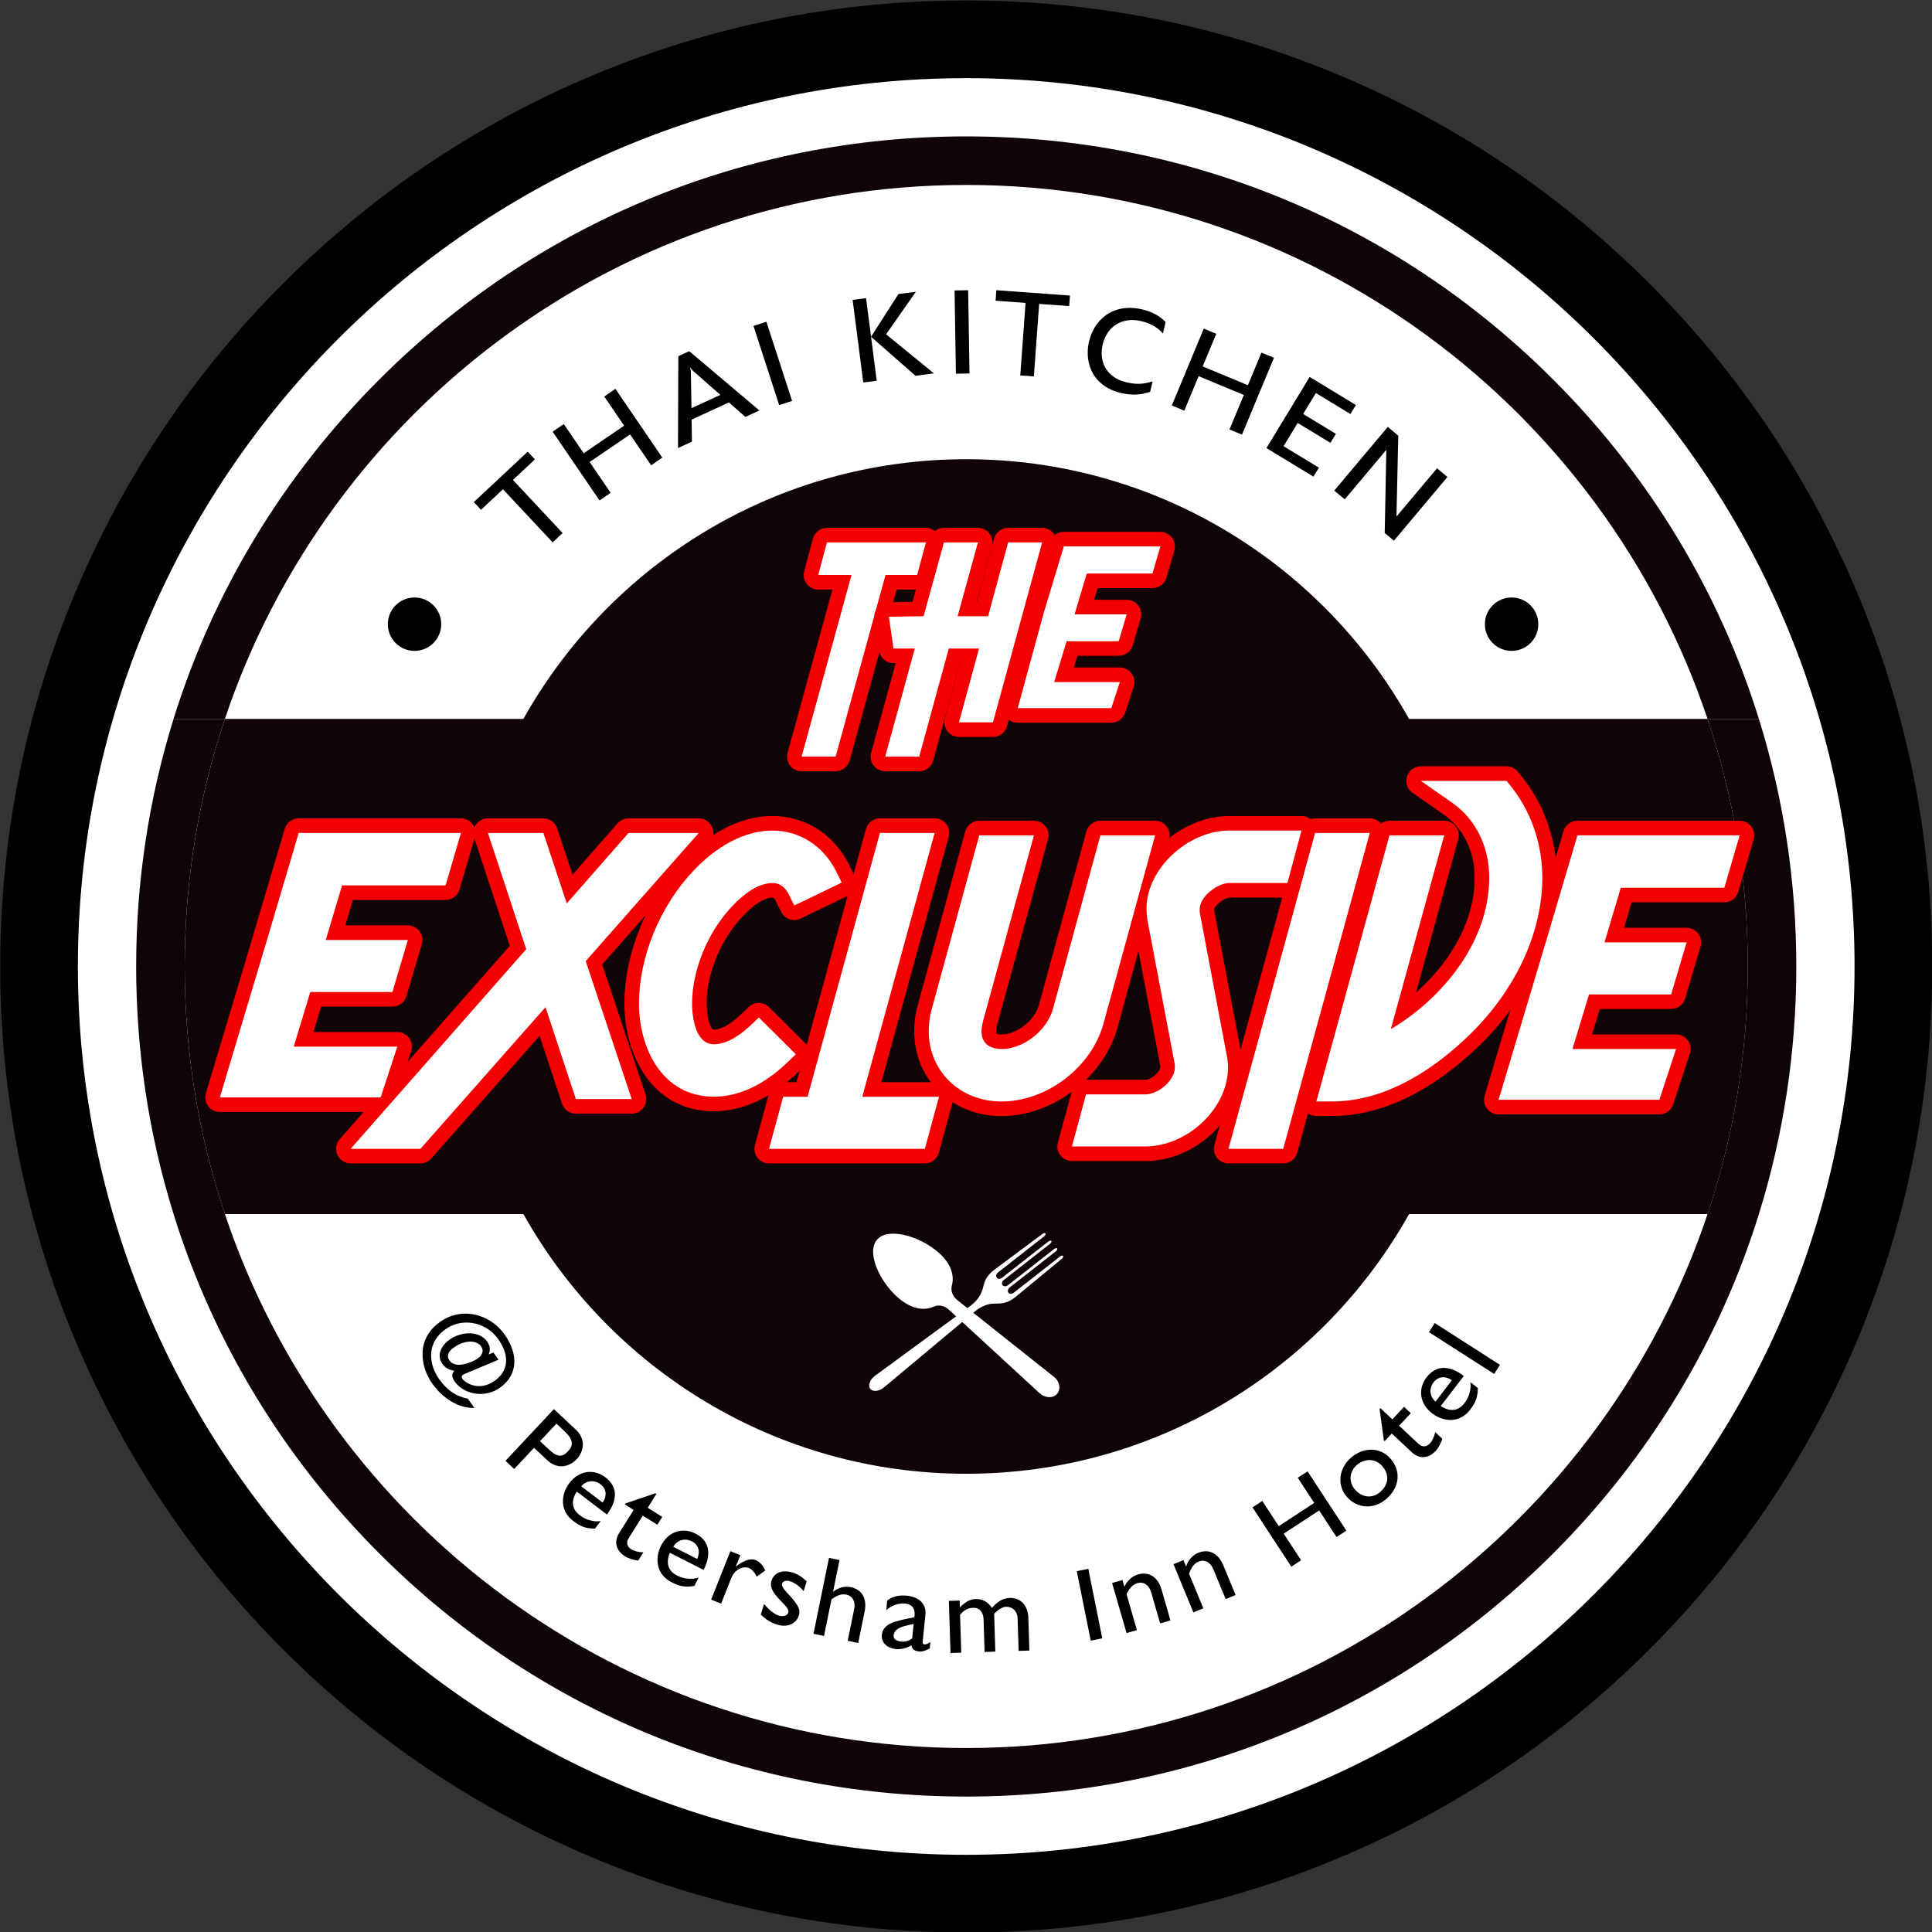 <?xml version="1.0" encoding="utf-8"?>
<!-- Generator: Adobe Illustrator 28.4.1, SVG Export Plug-In . SVG Version: 6.00 Build 0)  -->
<svg version="1.1" id="Layer_1" xmlns="http://www.w3.org/2000/svg" xmlns:xlink="http://www.w3.org/1999/xlink" x="0px" y="0px" viewBox="0 0 796 796" style="enable-background:new 0 0 796 796;" xml:space="preserve" width="50px" height="50px" preserveAspectRatio="none">
<rect x="0" y="0" width="796" height="796" fill="#333333" stroke="none"/>
<style type="text/css">
	.st0{fill:#FFFFFF;}
	.st1{fill:none;}
	.st2{fill:#100406;}
	.st3{fill:#F40000;}
</style>
<g>
	<circle class="st0" cx="398.09" cy="398.2" r="382"/>
	<path d="M398.09,796.2c-53.72,0-105.85-10.53-154.92-31.28c-47.4-20.05-89.96-48.74-126.5-85.29
		c-36.55-36.55-65.24-79.11-85.29-126.5C10.62,504.05,0.09,451.93,0.09,398.2s10.53-105.85,31.28-154.92
		c20.05-47.4,48.74-89.96,85.29-126.5c36.55-36.55,79.11-65.24,126.5-85.29C292.25,10.73,344.37,0.2,398.09,0.2
		s105.85,10.53,154.92,31.28c47.4,20.05,89.96,48.74,126.5,85.29c36.55,36.55,65.24,79.11,85.29,126.5
		c20.76,49.08,31.28,101.2,31.28,154.92s-10.53,105.85-31.28,154.92c-20.05,47.4-48.74,89.96-85.29,126.5
		c-36.55,36.55-79.11,65.24-126.5,85.29C503.94,785.68,451.82,796.2,398.09,796.2z M398.09,32.2c-201.81,0-366,164.19-366,366
		s164.19,366,366,366s366-164.19,366-366S599.91,32.2,398.09,32.2z"/>
</g>
<g>
	<g>
		<g>
			<line class="st0" x1="401.84" y1="384.7" x2="394.34" y2="411.7"/>
		</g>
		<g>
			<g>
				<g>
					<path class="st1" d="M398.09,704.52c-133.41,0-246.87-85.29-288.9-204.31H92.66c42.76,127.71,163.52,220,305.43,220
						s262.67-92.29,305.43-220h-16.54C644.96,619.22,531.5,704.52,398.09,704.52z"/>
				</g>
				<g>
					<path class="st1" d="M398.09,76.2c-141.92,0-262.67,92.29-305.43,220h16.54c42.02-119.02,155.49-204.31,288.9-204.31
						s246.87,85.29,288.9,204.31h16.54C660.77,168.49,540.01,76.2,398.09,76.2z"/>
				</g>
				<g>
					<path class="st0" d="M398.09,607.2c-78.38,0-146.68-43.16-182.45-107H109.2c42.02,119.02,155.49,204.31,288.9,204.31
						s246.87-85.29,288.9-204.31H580.54C544.77,564.05,476.48,607.2,398.09,607.2z"/>
				</g>
				<g>
					<path class="st0" d="M398.09,189.2c78.38,0,146.68,43.16,182.45,107h106.45C644.96,177.18,531.5,91.89,398.09,91.89
						S151.22,177.18,109.2,296.2h106.45C251.42,232.36,319.71,189.2,398.09,189.2z"/>
				</g>
				<g>
					<path class="st2" d="M398.09,76.2c141.92,0,262.67,92.29,305.43,220h21.16c-16.24-52.22-44.99-100.06-84.76-139.83
						C575.33,91.78,489.44,56.2,398.09,56.2S220.86,91.78,156.26,156.37c-39.77,39.77-68.52,87.61-84.76,139.83h21.16
						C135.42,168.49,256.18,76.2,398.09,76.2z"/>
				</g>
				<g>
					<path class="st2" d="M398.09,720.2c-141.92,0-262.67-92.29-305.43-220H71.51c16.24,52.22,44.99,100.06,84.76,139.83
						c64.59,64.6,150.48,100.17,241.83,100.17s177.24-35.57,241.83-100.17c39.77-39.77,68.52-87.61,84.76-139.83h-21.16
						C660.77,627.91,540.01,720.2,398.09,720.2z"/>
				</g>
				<g>
					<path class="st2" d="M724.68,296.2h-21.16c10.74,32.07,16.57,66.36,16.57,102s-5.83,69.93-16.57,102h21.16
						c10.14-32.6,15.41-66.89,15.41-102S734.82,328.8,724.68,296.2z"/>
				</g>
				<g>
					<path class="st2" d="M76.09,398.2c0-35.64,5.83-69.93,16.57-102H71.51c-10.14,32.6-15.41,66.89-15.41,102s5.28,69.4,15.41,102
						h21.16C81.92,468.14,76.09,433.84,76.09,398.2z"/>
				</g>
				<g>
					<path class="st2" d="M703.53,296.2h-16.54H580.54c-35.77-63.84-104.06-107-182.45-107s-146.68,43.16-182.45,107H109.2H92.66
						c-10.74,32.07-16.57,66.36-16.57,102s5.83,69.93,16.57,102h16.54h106.45c35.77,63.84,104.06,107,182.45,107
						s146.68-43.16,182.45-107h106.45h16.54c10.74-32.07,16.57-66.36,16.57-102S714.26,328.27,703.53,296.2z"/>
				</g>
			</g>
			<g>
				<g>
					<g>
						<path class="st3" d="M330.27,317.76c-1.87,0-3.64-0.87-4.77-2.36c-1.13-1.49-1.51-3.42-1.01-5.23l18.48-67.27h-5.85
							c-1.87,0-3.63-0.87-4.76-2.35c-1.14-1.48-1.52-3.41-1.03-5.21l3.6-13.41c0.7-2.62,3.08-4.44,5.79-4.44h40.77
							c1.87,0,3.63,0.87,4.76,2.35c1.14,1.48,1.52,3.41,1.03,5.21l-3.6,13.41c-0.7,2.62-3.08,4.44-5.79,4.44h-8.46l-19.36,70.45
							c-0.71,2.6-3.08,4.41-5.79,4.41H330.27z"/>
					</g>
					<g>
						<polygon class="st0" points="377.87,236.9 381.48,223.48 340.71,223.48 337.11,236.9 350.83,236.9 330.26,311.76 
							344.27,311.76 364.84,236.9 						"/>
					</g>
					<g>
						<path class="st3" d="M364.71,317.76c-1.87,0-3.63-0.87-4.77-2.36c-1.14-1.49-1.51-3.42-1.02-5.22l10.12-36.97h-0.92
							c-2.98,0-5.51-2.19-5.94-5.14l-1.89-13.11c-0.25-1.71,0.25-3.44,1.38-4.75c1.12-1.31,2.75-2.08,4.48-2.1l9.8-0.14l7.18-26.07
							c0.72-2.6,3.08-4.41,5.79-4.41h14c1.87,0,3.64,0.87,4.77,2.36c1.13,1.49,1.51,3.42,1.01,5.23l-6.28,22.82h0.09l7.07-25.98
							c0.71-2.61,3.08-4.43,5.79-4.43h14c1.87,0,3.63,0.87,4.77,2.36s1.51,3.42,1.02,5.22l-20.27,74.13
							c-0.71,2.61-3.08,4.42-5.79,4.42h-14c-1.87,0-3.63-0.87-4.77-2.36c-1.14-1.48-1.51-3.41-1.02-5.22l6.21-22.83h-0.04
							l-10.99,40.14c-0.71,2.61-3.08,4.42-5.79,4.42H364.71z"/>
					</g>
					<g>
						<polygon class="st0" points="415.37,223.48 407.1,253.89 394.54,253.89 402.92,223.48 388.91,223.48 380.54,253.89 
							366.23,254.1 368.13,267.21 376.91,267.21 364.71,311.76 378.71,311.76 390.91,267.21 403.37,267.21 395.1,297.61 
							409.1,297.61 429.37,223.48 						"/>
					</g>
				</g>
				<g>
					<g>
						<path class="st3" d="M419.32,297.77c-1.87,0-3.63-0.87-4.77-2.36c-1.13-1.49-1.51-3.42-1.02-5.22c0,0,10.69-39.19,10.71-39.24
							l8.32-27.55c0.77-2.53,3.1-4.27,5.74-4.27h39.79c1.89,0,3.67,0.89,4.8,2.4c1.13,1.51,1.49,3.47,0.96,5.28l-3.27,11.18
							c-0.75,2.56-3.09,4.31-5.76,4.31h-22.6l-1.43,4.82h13.42c1.89,0,3.68,0.89,4.81,2.41c1.13,1.52,1.48,3.48,0.95,5.29
							l-3.29,11.08c-0.76,2.55-3.1,4.29-5.75,4.29h-17.03l-1.46,4.82h18.96c1.92,0,3.73,0.92,4.86,2.48
							c1.13,1.56,1.44,3.56,0.84,5.39l-3.53,10.75c-0.81,2.46-3.11,4.13-5.7,4.13H419.32z"/>
					</g>
					<g>
						<polygon class="st0" points="474.82,236.3 478.09,225.12 438.3,225.12 429.98,252.68 419.32,291.77 457.86,291.77 
							457.86,291.77 457.86,291.77 461.39,281.02 434.35,281.02 439.44,264.2 460.92,264.2 464.2,253.12 442.74,253.12 
							447.74,236.3 						"/>
					</g>
				</g>
			</g>
			<g>
				<g>
					<path class="st3" d="M144.47,479.33c-2.36,0-4.5-1.38-5.47-3.53c-0.97-2.15-0.6-4.67,0.96-6.44l70.08-79.68l-14.72-44.64
						c-0.6-1.83-0.29-3.83,0.84-5.4c1.13-1.56,2.94-2.48,4.86-2.48h22.84c2.58,0,4.88,1.66,5.69,4.11l6.34,19.1l18.56-21.16
						c1.14-1.3,2.78-2.04,4.51-2.04h28.93c2.36,0,4.5,1.38,5.47,3.53s0.59,4.67-0.97,6.44l-44.29,50.22l17.86,53.56
						c0.61,1.83,0.3,3.84-0.82,5.41c-1.13,1.56-2.94,2.49-4.87,2.49h-23.02c-2.59,0-4.88-1.66-5.7-4.12l-9.23-27.93l-44.62,50.53
						c-1.14,1.29-2.78,2.03-4.5,2.03H144.47z"/>
				</g>
				<g>
					<path class="st3" d="M294.13,457.84c-25.33,0-36.87-22.99-36.87-44.34c0-20.79,9.32-43.45,24.32-59.13
						c6.41-6.77,19.72-18.17,36.68-18.17c13.57,0,25.42,7.59,31.69,20.31l2.21,4.47c0.71,1.44,0.82,3.1,0.29,4.61
						c-0.52,1.51-1.63,2.76-3.07,3.45l-19.54,9.42c-0.84,0.4-1.73,0.6-2.6,0.6c-2.21,0-4.33-1.23-5.38-3.34l-2.17-4.38
						c-0.76-1.53-1.17-1.53-1.43-1.53c-3.16,0-7.68,2.81-12.1,7.53c-9.14,9.56-15.03,23.74-15.03,36.17c0,5.78,1.65,10.74,3,10.74
						c2.85,0,6.83-2.22,10.91-6.09l3.48-3.3c1.16-1.1,2.64-1.64,4.12-1.64c1.53,0,3.06,0.58,4.23,1.75l15.23,15.16
						c1.15,1.14,1.78,2.7,1.77,4.31c-0.02,1.62-0.68,3.16-1.85,4.28l-3.66,3.5C320.92,449.34,308.92,457.84,294.13,457.84z"/>
				</g>
				<g>
					<path class="st3" d="M316.84,479.33c-1.87,0-3.63-0.87-4.77-2.36c-1.14-1.49-1.51-3.42-1.02-5.22l5.84-21.46
						c0.71-2.61,3.08-4.42,5.79-4.42h5.47l28.62-104.29c0.71-2.61,3.08-4.41,5.79-4.41h22.54c1.87,0,3.64,0.87,4.77,2.36
						c1.13,1.49,1.51,3.42,1.01,5.23l-27.74,101.11h23.74c1.87,0,3.63,0.87,4.77,2.36c1.14,1.49,1.51,3.41,1.02,5.22l-5.84,21.46
						c-0.71,2.61-3.08,4.43-5.79,4.43H316.84z"/>
				</g>
				<g>
					<path class="st3" d="M412.64,459.82c-20.51,0-35.97-15.03-35.97-34.97c0-3.71,0.49-7.33,1.47-10.75l19.55-71.51
						c0.71-2.61,3.08-4.42,5.79-4.42h22.54c1.87,0,3.64,0.87,4.77,2.36s1.51,3.42,1.02,5.23l-21.08,76.87
						c-0.18,0.95-0.33,1.77-0.33,2.23c0,0.7,0.13,0.95,0.13,0.95c0.14,0.13,0.94,0.41,2.11,0.41c6.28,0,13.62-5.76,15.39-12.08
						l19.56-71.55c0.71-2.61,3.08-4.42,5.79-4.42h22.54c1.87,0,3.64,0.87,4.77,2.36s1.51,3.42,1.02,5.23l-21.2,77.3
						C455,443.65,433.96,459.82,412.64,459.82z"/>
				</g>
				<g>
					<path class="st3" d="M441.64,478.35c-1.87,0-3.63-0.87-4.77-2.36c-1.14-1.49-1.51-3.42-1.02-5.22l5.84-21.46
						c0.71-2.61,3.08-4.42,5.79-4.42h24.31c2.7,0,6.29-3.55,6.29-5.17c0-0.14,0-0.27,0-0.39l-11.05-58.22
						c-0.43-2.29-0.64-4.6-0.64-6.87c0-19.56,19.52-38.04,40.17-38.04h29.68c1.87,0,3.63,0.87,4.76,2.35
						c1.14,1.48,1.52,3.41,1.03,5.21l-5.8,21.61c-0.7,2.62-3.08,4.44-5.79,4.44h-23.87c-2.08,0-6.07,3.26-6.3,4.79
						c0,0.24,0,0.46,0.01,0.65l11.02,58.21c0.44,1.98,0.67,4.2,0.67,6.43c0,20.14-19.15,38.48-40.17,38.48H441.64z"/>
				</g>
				<g>
					<path class="st3" d="M506.14,479.33c-1.87,0-3.64-0.87-4.77-2.36s-1.51-3.42-1.02-5.23l35.68-130.16
						c0.71-2.61,3.08-4.41,5.79-4.41h22.54c1.87,0,3.64,0.87,4.77,2.36s1.51,3.42,1.02,5.22l-35.68,130.16
						c-0.71,2.61-3.08,4.41-5.79,4.41H506.14z"/>
				</g>
				<g>
					<path class="st3" d="M542.34,459.8c-1.87,0-3.64-0.87-4.77-2.36c-1.14-1.49-1.51-3.42-1.01-5.23l30.15-109.65
						c0.72-2.6,3.08-4.41,5.79-4.41h22.54c1.87,0,3.64,0.87,4.77,2.36c1.13,1.49,1.51,3.42,1.01,5.23l-17.41,63.24
						c12.91-11.5,24.17-28.17,24.17-47.44c0-10.82-4.63-20.26-12.71-25.89l-12.88-9c-2.15-1.5-3.08-4.22-2.29-6.72
						c0.79-2.5,3.1-4.2,5.72-4.2h35.31c1.81,0,3.52,0.82,4.66,2.23l1.48,1.83c9.4,11.61,14.58,26.44,14.58,41.75
						c0,24.15-11.52,49.27-31.62,68.91c-13.69,13.38-35.39,29.34-61.01,29.34H542.34z"/>
				</g>
				<g>
					<path class="st3" d="M90.58,458.15c-1.9,0-3.68-0.9-4.81-2.42c-1.13-1.52-1.48-3.49-0.94-5.3l19-63.46l13.49-45.5
						c0.75-2.55,3.1-4.29,5.75-4.29h66.84c1.89,0,3.67,0.89,4.8,2.4c1.13,1.51,1.49,3.47,0.96,5.28l-6.33,21.61
						c-0.75,2.56-3.09,4.31-5.76,4.31H145.4l-3.12,10.49h25.77c1.89,0,3.68,0.89,4.81,2.41c1.13,1.52,1.48,3.48,0.95,5.29
						l-6.36,21.46c-0.76,2.55-3.1,4.29-5.75,4.29h-29.39l-3.18,10.49h34.59c1.92,0,3.73,0.92,4.86,2.48
						c1.13,1.56,1.44,3.56,0.84,5.39l-6.88,20.94c-0.81,2.46-3.11,4.13-5.7,4.13H90.58z"/>
				</g>
				<g>
					<path class="st3" d="M617.43,459.13c-1.9,0-3.68-0.9-4.81-2.42c-1.13-1.52-1.48-3.49-0.94-5.3l19-63.46l13.49-45.5
						c0.76-2.55,3.1-4.29,5.75-4.29h66.84c1.89,0,3.67,0.89,4.8,2.4c1.13,1.51,1.49,3.47,0.96,5.28l-6.33,21.61
						c-0.75,2.56-3.09,4.31-5.76,4.31h-38.19l-3.12,10.49h25.76c1.89,0,3.68,0.89,4.81,2.41c1.13,1.52,1.48,3.48,0.95,5.29
						l-6.36,21.46c-0.76,2.55-3.1,4.29-5.75,4.29h-29.39l-3.18,10.49h34.59c1.92,0,3.73,0.92,4.86,2.48
						c1.13,1.56,1.44,3.56,0.84,5.39L689.38,455c-0.81,2.46-3.11,4.13-5.7,4.13H617.43z"/>
				</g>
				<g>
					<polygon class="st0" points="287.9,343.17 258.97,343.17 233.51,372.21 223.86,343.17 201.02,343.17 216.81,391.07 
						144.47,473.33 173.22,473.33 224.75,414.97 237.26,452.82 260.28,452.82 241.32,395.98 					"/>
				</g>
				<g>
					<path class="st0" d="M327.89,434.37l-15.23-15.16l-3.48,3.3c-3.72,3.53-9.36,7.73-15.04,7.73c-8.56,0-9-13.94-9-16.74
						c0-13.89,6.53-29.7,16.65-40.27c3.3-3.52,9.83-9.42,16.48-9.42c2.96,0,5.19,1.59,6.81,4.87l2.17,4.38l19.54-9.42l-2.21-4.47
						c-5.25-10.62-15.08-16.96-26.31-16.96c-14.71,0-26.59,10.23-32.35,16.32c-13.97,14.61-22.65,35.68-22.65,54.98
						c0,18.47,9.66,38.34,30.87,38.34c12.8,0,23.43-7.6,30.1-13.97L327.89,434.37z"/>
				</g>
				<g>
					<polygon class="st0" points="385.09,343.17 362.55,343.17 332.73,451.87 322.68,451.87 316.84,473.33 381.04,473.33 
						386.88,451.87 355.27,451.87 					"/>
				</g>
				<g>
					<path class="st0" d="M454.72,421.47l21.2-77.3h-22.54l-19.57,71.58c-2.5,8.92-12.2,16.46-21.17,16.46
						c-2.48,0-8.25-0.72-8.25-7.36c0-1.03,0.2-2.07,0.44-3.4l0.03-0.18l21.14-77.1h-22.54l-19.57,71.57
						c-0.82,2.89-1.24,5.96-1.24,9.11c0,16.51,12.89,28.97,29.97,28.97C431.38,453.82,449.87,439.6,454.72,421.47z"/>
				</g>
				<g>
					<path class="st0" d="M494.35,376.19c-0.08-0.47-0.08-0.89-0.08-1.66c0-5.08,7.33-10.73,12.29-10.73h23.87l5.8-21.61h-29.68
						c-17.24,0-34.17,15.87-34.17,32.04c0,1.91,0.18,3.84,0.54,5.76l11.1,58.52c0.05,0.24,0.05,0.71,0.05,1.21
						c0,5.22-6.55,11.17-12.29,11.17h-24.31l-5.84,21.46h30.15c17.56,0,34.17-15.79,34.17-32.48c0-1.83-0.19-3.65-0.55-5.22
						L494.35,376.19z"/>
				</g>
				<g>
					<polygon class="st0" points="541.83,343.17 506.14,473.33 528.69,473.33 564.37,343.17 					"/>
				</g>
				<g>
					<path class="st0" d="M622.21,323.57l-1.48-1.83h-35.31l12.88,9c9.71,6.78,15.27,18.01,15.27,30.81
						c0,26.89-19.74,50.13-40.53,62.46l21.98-79.85h-22.54L542.34,453.8h6.49c23.59,0,43.92-15.03,56.81-27.63
						c18.95-18.52,29.81-42.08,29.81-64.62C635.45,347.61,630.75,334.12,622.21,323.57z"/>
				</g>
				<g>
					<polygon class="st0" points="163.7,431.21 121.03,431.21 127.84,408.73 161.68,408.73 168.04,387.27 134.23,387.27 
						140.93,364.78 183.59,364.78 189.91,343.17 123.07,343.17 109.58,388.69 90.58,452.15 156.82,452.15 					"/>
				</g>
				<g>
					<polygon class="st0" points="710.44,365.76 716.77,344.15 649.93,344.15 636.43,389.67 617.43,453.13 683.67,453.13 
						690.55,432.2 647.88,432.2 654.69,409.71 688.53,409.71 694.9,388.25 661.08,388.25 667.78,365.76 					"/>
				</g>
			</g>
		</g>
		<g>
			<path d="M220.39,189.27l-9.06,8.47l20.47,21.88l-4.1,3.84l-20.47-21.88l-9.05,8.46l-2.97-3.17l22.21-20.77L220.39,189.27z"/>
			<path d="M272.88,188.55l-4.61,3.15l-8.67-12.71l-16.66,11.36l8.67,12.71l-4.6,3.13l-19.32-28.34l4.6-3.13l8.2,12.02l16.66-11.36
				l-8.2-12.02l4.61-3.15L272.88,188.55z"/>
			<path d="M283.97,144.68l28.9,24.43l-5.75,2.66c-0.6-0.52-1.26-1.09-1.98-1.73c-0.61-0.54-1.33-1.17-2.16-1.89
				c-0.83-0.72-1.72-1.51-2.67-2.35l-15.37,7.1c0.02,1.27,0.04,2.46,0.06,3.56c0.01,1.1,0.03,2.05,0.04,2.87
				c0.02,0.96,0.03,1.83,0.05,2.62l-5.75,2.65l0.14-37.84L283.97,144.68z M285.68,152.94c-0.17-0.14-0.33-0.31-0.49-0.5
				c-0.16-0.19-0.31-0.37-0.45-0.54c-0.14-0.18-0.25-0.33-0.34-0.46c-0.09-0.13-0.14-0.21-0.16-0.24c0.01,0.04,0.03,0.15,0.08,0.3
				c0.04,0.16,0.09,0.35,0.14,0.56s0.09,0.44,0.13,0.68c0.04,0.24,0.06,0.46,0.06,0.67l0.24,14.77l11.9-5.49L285.68,152.94z"/>
			<path d="M326.35,165.18l-5.32,1.73l-10.59-32.62l5.32-1.73L326.35,165.18z"/>
			<path d="M358.89,138.73l11.28-17.59l7.17-0.93l-12.27,17.53l19.73,16.1l-7.61,0.98l-18.31-16.07l2.34,18.13l-5.54,0.71
				l-4.39-34.03l5.54-0.71L358.89,138.73z"/>
			<path d="M399.44,153.87l-5.6,0.09l-0.55-34.29l5.6-0.09L399.44,153.87z"/>
			<path d="M440.51,126.11l-12.37-0.9l-2.18,29.88l-5.6-0.41l2.18-29.88l-12.35-0.9l0.31-4.33l30.33,2.21L440.51,126.11z"/>
			<path d="M473.85,161.44c-0.95,0.32-1.9,0.58-2.86,0.77c-0.96,0.19-1.92,0.31-2.91,0.35c-0.98,0.04-1.99,0.02-3.02-0.09
				c-1.03-0.11-2.1-0.29-3.2-0.55c-2.04-0.48-3.83-1.16-5.36-2.02s-2.84-1.86-3.92-2.98c-1.08-1.12-1.95-2.35-2.61-3.67
				c-0.66-1.32-1.14-2.69-1.43-4.1c-0.3-1.41-0.42-2.83-0.39-4.27c0.04-1.44,0.21-2.83,0.53-4.16c0.36-1.51,0.87-2.95,1.54-4.32
				s1.48-2.62,2.44-3.76c0.96-1.14,2.06-2.14,3.3-3c1.24-0.86,2.62-1.52,4.13-2c1.51-0.48,3.15-0.74,4.93-0.79
				c1.77-0.05,3.66,0.17,5.67,0.64c1.1,0.26,2.13,0.58,3.09,0.96c0.96,0.38,1.84,0.8,2.65,1.26c0.81,0.46,1.53,0.95,2.16,1.46
				c0.64,0.51,1.18,1.04,1.64,1.57l-1.1,4.66c-0.36-0.41-0.79-0.86-1.31-1.34c-0.52-0.48-1.14-0.94-1.86-1.41
				c-0.72-0.46-1.56-0.9-2.51-1.3c-0.95-0.41-2.04-0.76-3.27-1.05c-2.04-0.48-3.94-0.59-5.69-0.31c-1.75,0.28-3.31,0.86-4.68,1.74
				c-1.37,0.88-2.52,2.02-3.46,3.42c-0.94,1.4-1.62,2.98-2.03,4.74c-0.43,1.8-0.54,3.54-0.34,5.21c0.2,1.67,0.71,3.2,1.53,4.58
				c0.82,1.38,1.94,2.57,3.36,3.58c1.42,1.01,3.14,1.75,5.15,2.23c1.08,0.26,2.07,0.44,2.98,0.54c0.9,0.11,1.78,0.14,2.62,0.1
				c0.85-0.04,1.69-0.14,2.54-0.31c0.85-0.17,1.75-0.4,2.72-0.68L473.85,161.44z"/>
			<path d="M511.71,179.08l-5.15-2.14l5.91-14.21l-18.62-7.74l-5.91,14.21l-5.14-2.14l13.17-31.67l5.14,2.14l-5.59,13.44l18.62,7.74
				l5.59-13.44l5.15,2.14L511.71,179.08z"/>
			<path d="M541.15,196.37l-19.36-11.76l17.81-29.31l19.04,11.57l-2.25,3.71l-14.24-8.65l-5.24,8.63l13.48,8.19l-2.25,3.7
				l-13.48-8.19l-5.82,9.58l14.56,8.85L541.15,196.37z"/>
			<path d="M574.3,222.78l-3.79-3.19l0.67-34l-0.13-0.11l-17.02,20.26l-4.3-3.61l22.05-26.25l4.32,3.63l-0.74,33.05l0.13,0.11
				l16.58-19.74l4.27,3.59L574.3,222.78z"/>
		</g>
		<g>
			<path d="M205.22,551.68c-0.79-1.12-1.71-2.13-2.75-3c-1.05-0.87-2.17-1.6-3.36-2.18c-1.2-0.58-2.45-1.01-3.77-1.28
				c-1.31-0.27-2.64-0.37-3.98-0.3c-1.34,0.07-2.66,0.33-3.97,0.77c-1.31,0.44-2.57,1.08-3.76,1.92c-1.42,1-2.57,2.07-3.43,3.22
				c-0.87,1.15-1.5,2.34-1.92,3.56c-0.41,1.22-0.63,2.45-0.65,3.69c-0.02,1.24,0.1,2.46,0.36,3.63c0.26,1.18,0.64,2.31,1.14,3.38
				c0.5,1.08,1.05,2.06,1.67,2.93c0.87,1.24,1.75,2.32,2.66,3.24c0.91,0.92,1.85,1.72,2.83,2.38c0.98,0.66,2,1.21,3.07,1.63
				c1.07,0.43,2.2,0.76,3.4,1l2.66,3.79c-0.83,0.04-1.72,0-2.67-0.14s-1.92-0.37-2.92-0.71c-1-0.33-2.02-0.78-3.04-1.32
				c-1.03-0.54-2.05-1.2-3.05-1.95c-1.01-0.76-1.99-1.63-2.94-2.61c-0.95-0.98-1.85-2.08-2.71-3.29c-0.79-1.13-1.5-2.38-2.13-3.75
				c-0.62-1.37-1.1-2.8-1.42-4.29c-0.32-1.49-0.47-3.01-0.44-4.56c0.03-1.56,0.3-3.09,0.81-4.6c0.51-1.51,1.3-2.97,2.36-4.38
				c1.06-1.41,2.45-2.72,4.17-3.93c1.48-1.03,3.02-1.82,4.62-2.36c1.61-0.54,3.22-0.85,4.85-0.92s3.24,0.06,4.84,0.41
				c1.6,0.35,3.14,0.9,4.61,1.64c1.47,0.74,2.85,1.66,4.14,2.77s2.43,2.37,3.43,3.79c1.43,2.03,2.48,4.07,3.15,6.11
				c0.67,2.04,0.94,4.01,0.81,5.92c-0.14,1.91-0.69,3.7-1.68,5.39c-0.98,1.69-2.42,3.2-4.3,4.52c-1,0.7-2.06,1.25-3.18,1.65
				s-2.26,0.66-3.42,0.78c-1.16,0.12-2.31,0.09-3.46-0.08c-1.15-0.17-2.25-0.47-3.3-0.9c-1.05-0.44-2.02-1-2.93-1.7
				c-0.9-0.7-1.69-1.53-2.35-2.49c-0.6-0.87-0.91-1.65-0.94-2.34c-0.03-0.7,0.27-1.34,0.92-1.94c-0.62-0.09-1.17-0.23-1.67-0.4
				c-0.49-0.17-0.94-0.38-1.35-0.62c-0.41-0.25-0.78-0.53-1.11-0.86c-0.33-0.33-0.64-0.69-0.93-1.1c-0.43-0.61-0.72-1.23-0.88-1.86
				c-0.16-0.63-0.21-1.25-0.15-1.88c0.06-0.62,0.21-1.23,0.46-1.83c0.25-0.6,0.57-1.17,0.95-1.71c0.39-0.54,0.83-1.05,1.33-1.53
				c0.5-0.48,1.03-0.9,1.59-1.27c0.83-0.56,1.71-1.02,2.64-1.38c0.93-0.36,1.88-0.63,2.83-0.81c0.96-0.17,1.91-0.24,2.85-0.2
				c0.94,0.04,1.84,0.19,2.69,0.45c0.85,0.26,1.64,0.63,2.36,1.12c0.72,0.49,1.34,1.1,1.86,1.84c0.28,0.39,0.5,0.81,0.68,1.23
				c0.18,0.43,0.3,0.87,0.36,1.31c0.06,0.45,0.06,0.9-0.01,1.37c-0.07,0.46-0.21,0.92-0.43,1.39l1.98-0.81l2.09,2.98l-14.08,5.91
				c-0.39,0.17-0.67,0.35-0.82,0.55c-0.16,0.2-0.24,0.41-0.23,0.62c0.01,0.21,0.07,0.42,0.19,0.63c0.12,0.21,0.26,0.41,0.44,0.6
				c0.17,0.18,0.34,0.35,0.52,0.49c0.17,0.14,0.32,0.25,0.43,0.33c0.42,0.28,0.88,0.55,1.4,0.8c0.52,0.25,1.08,0.46,1.69,0.62
				c0.61,0.17,1.26,0.27,1.95,0.32c0.69,0.04,1.41,0,2.15-0.12c0.75-0.13,1.52-0.36,2.32-0.68c0.8-0.33,1.62-0.79,2.47-1.38
				c0.73-0.52,1.41-1.1,2.04-1.77c0.62-0.67,1.15-1.41,1.57-2.22c0.42-0.82,0.73-1.71,0.92-2.68c0.19-0.96,0.21-2,0.08-3.1
				c-0.14-1.1-0.46-2.27-0.97-3.52C206.93,554.38,206.19,553.06,205.22,551.68z M187.06,555.15c-0.58,0.36-1.06,0.75-1.45,1.18
				c-0.39,0.43-0.67,0.87-0.85,1.33c-0.18,0.46-0.24,0.93-0.19,1.4c0.05,0.47,0.24,0.93,0.55,1.38c0.43,0.62,0.96,1.07,1.58,1.36
				c0.62,0.29,1.28,0.45,1.98,0.49c0.7,0.04,1.41-0.01,2.14-0.15c0.73-0.14,1.43-0.33,2.1-0.55c0.67-0.23,1.28-0.48,1.83-0.74
				c0.55-0.26,1-0.49,1.34-0.68c0.65-0.36,1.2-0.77,1.62-1.21c0.43-0.44,0.73-0.9,0.92-1.38c0.18-0.48,0.25-0.96,0.18-1.44
				c-0.06-0.48-0.25-0.95-0.57-1.4c-0.38-0.55-0.85-0.97-1.41-1.28c-0.56-0.31-1.16-0.51-1.8-0.62c-0.65-0.11-1.33-0.13-2.04-0.05
				c-0.71,0.08-1.42,0.22-2.12,0.43c-0.7,0.21-1.38,0.48-2.04,0.82C188.2,554.37,187.6,554.74,187.06,555.15z"/>
			<path d="M237.24,589.03c0.77,0.72,1.37,1.46,1.8,2.21c0.43,0.76,0.74,1.51,0.91,2.26c0.17,0.75,0.23,1.49,0.16,2.21
				c-0.06,0.72-0.21,1.41-0.44,2.08c-0.23,0.66-0.53,1.29-0.89,1.86c-0.36,0.58-0.75,1.1-1.18,1.55c-0.45,0.47-0.95,0.91-1.52,1.32
				c-0.57,0.4-1.17,0.74-1.82,1s-1.33,0.45-2.04,0.55c-0.71,0.1-1.44,0.09-2.19-0.04c-0.75-0.13-1.51-0.38-2.27-0.77
				s-1.52-0.93-2.27-1.63l-5.46-5.12l-8.18,8.73l-3.59-3.36l19.96-21.31L237.24,589.03z M222.5,593.76l3.91,3.67
				c0.67,0.63,1.29,1.12,1.86,1.47c0.57,0.35,1.09,0.59,1.58,0.72c0.48,0.13,0.92,0.17,1.32,0.11c0.4-0.06,0.76-0.17,1.1-0.35
				c0.34-0.17,0.65-0.39,0.94-0.65c0.29-0.25,0.56-0.52,0.82-0.79c0.3-0.32,0.58-0.66,0.83-1.01c0.25-0.35,0.44-0.72,0.56-1.11
				c0.13-0.39,0.19-0.81,0.17-1.25c-0.02-0.44-0.13-0.92-0.33-1.42s-0.53-1.05-0.97-1.63c-0.44-0.58-1.02-1.21-1.73-1.88l-3.3-3.09
				L222.5,593.76z"/>
			<path d="M245.15,629.8c-0.98-0.01-1.86-0.07-2.63-0.19c-0.77-0.12-1.51-0.3-2.2-0.55c-0.69-0.25-1.37-0.57-2.03-0.96
				s-1.37-0.88-2.12-1.45c-0.92-0.7-1.69-1.46-2.29-2.29c-0.61-0.83-1.07-1.68-1.39-2.57c-0.32-0.89-0.5-1.8-0.55-2.74
				c-0.05-0.94,0.03-1.86,0.22-2.78c0.19-0.92,0.49-1.81,0.9-2.69c0.41-0.88,0.91-1.72,1.51-2.51c0.98-1.29,2.08-2.32,3.3-3.08
				c1.22-0.76,2.49-1.24,3.79-1.45c1.31-0.2,2.63-0.13,3.97,0.23c1.34,0.35,2.62,1,3.85,1.93c1.18,0.9,2.1,1.9,2.76,3.01
				c0.66,1.11,1.03,2.31,1.1,3.6c0.07,1.29-0.15,2.66-0.69,4.12c-0.53,1.46-1.4,2.97-2.6,4.55l-12.41-9.43
				c-0.65,0.98-1.09,1.93-1.34,2.84c-0.25,0.91-0.32,1.78-0.2,2.6c0.11,0.82,0.41,1.59,0.87,2.32c0.47,0.72,1.1,1.39,1.9,1.99
				c0.38,0.29,0.86,0.61,1.42,0.94c0.57,0.33,1.21,0.63,1.94,0.89c0.73,0.26,1.53,0.45,2.41,0.58s1.82,0.13,2.83,0L245.15,629.8z
				 M248.29,619.07c0.47-0.66,0.8-1.34,1-2.03c0.2-0.69,0.27-1.36,0.21-2.01c-0.07-0.65-0.27-1.28-0.61-1.87
				c-0.34-0.59-0.82-1.12-1.45-1.6c-0.67-0.51-1.37-0.87-2.08-1.07s-1.42-0.27-2.11-0.19s-1.37,0.29-2.01,0.64
				c-0.65,0.35-1.24,0.82-1.78,1.42L248.29,619.07z"/>
			<path d="M266.87,621.22l5.99,3.75l-2.03,3.24l-5.99-3.75l-5.85,9.33c-0.34,0.54-0.53,1.04-0.57,1.5
				c-0.04,0.46,0.01,0.89,0.14,1.27c0.14,0.38,0.34,0.71,0.6,0.99c0.26,0.28,0.53,0.51,0.8,0.68c0.68,0.43,1.44,0.75,2.28,0.97
				c0.84,0.22,1.78,0.34,2.83,0.38l-2.11,3.36c-0.43-0.03-0.9-0.09-1.4-0.2c-0.5-0.11-0.99-0.23-1.46-0.38s-0.93-0.31-1.36-0.49
				s-0.79-0.36-1.1-0.56c-1.02-0.64-1.83-1.35-2.42-2.12c-0.59-0.77-0.98-1.57-1.18-2.4c-0.2-0.83-0.21-1.68-0.03-2.54
				c0.18-0.86,0.53-1.71,1.04-2.53l6.02-9.61l-3.63-2.28l0.25-0.4l12.33-4.19l0.42,0.27L266.87,621.22z"/>
			<path d="M286.08,653.41c-0.96,0.17-1.84,0.26-2.62,0.28c-0.78,0.02-1.54-0.03-2.26-0.15c-0.73-0.12-1.45-0.32-2.17-0.59
				c-0.72-0.27-1.5-0.62-2.34-1.05c-1.03-0.52-1.92-1.14-2.66-1.85c-0.74-0.71-1.35-1.47-1.82-2.28c-0.47-0.82-0.82-1.68-1.03-2.59
				c-0.21-0.91-0.31-1.84-0.29-2.77c0.02-0.94,0.16-1.87,0.4-2.81c0.25-0.94,0.59-1.85,1.04-2.73c0.73-1.45,1.63-2.66,2.7-3.62
				c1.06-0.97,2.22-1.67,3.47-2.1c1.25-0.43,2.57-0.6,3.95-0.49c1.38,0.11,2.76,0.51,4.13,1.21c1.32,0.67,2.41,1.49,3.26,2.47
				c0.85,0.98,1.42,2.09,1.73,3.35c0.3,1.25,0.32,2.65,0.06,4.18c-0.26,1.53-0.84,3.18-1.74,4.94l-13.89-7.06
				c-0.46,1.08-0.73,2.09-0.81,3.03c-0.08,0.94,0.01,1.81,0.27,2.6c0.26,0.79,0.69,1.5,1.27,2.13c0.59,0.63,1.33,1.17,2.23,1.62
				c0.43,0.22,0.95,0.44,1.57,0.67c0.62,0.23,1.31,0.4,2.07,0.53c0.76,0.12,1.59,0.17,2.47,0.14c0.89-0.03,1.81-0.2,2.78-0.5
				L286.08,653.41z M287.24,642.3c0.34-0.74,0.55-1.46,0.63-2.18c0.08-0.71,0.02-1.39-0.16-2.02c-0.18-0.63-0.49-1.21-0.93-1.73
				c-0.44-0.52-1.01-0.96-1.71-1.31c-0.75-0.38-1.5-0.61-2.24-0.68c-0.74-0.08-1.44-0.01-2.11,0.19c-0.67,0.2-1.29,0.53-1.87,0.99
				c-0.58,0.46-1.07,1.03-1.5,1.72L287.24,642.3z"/>
			<path d="M305.02,640.75l-1.82,4.58l0.08,0.03c0.87-0.67,1.68-1.22,2.45-1.65c0.76-0.43,1.47-0.75,2.14-0.95
				c0.66-0.2,1.28-0.3,1.84-0.3c0.57,0.01,1.09,0.11,1.58,0.3c0.83,0.33,1.57,0.84,2.22,1.54s1.25,1.61,1.8,2.73l-3.52,2.56
				c-0.21-0.42-0.43-0.81-0.68-1.19c-0.25-0.38-0.51-0.72-0.79-1.03c-0.27-0.31-0.55-0.57-0.82-0.79c-0.27-0.22-0.53-0.38-0.76-0.47
				c-0.71-0.28-1.44-0.38-2.17-0.31c-0.74,0.08-1.45,0.3-2.12,0.67c-0.68,0.37-1.29,0.88-1.85,1.53c-0.56,0.65-1,1.4-1.34,2.25
				l-4.14,10.45l-4.12-1.63l7.92-19.97L305.02,640.75z"/>
			<path d="M331.1,655.55c-0.97-1.13-1.93-2.03-2.9-2.69c-0.96-0.66-1.84-1.11-2.63-1.35c-0.43-0.13-0.83-0.21-1.21-0.22
				c-0.38-0.02-0.71,0.02-1,0.12c-0.3,0.09-0.54,0.23-0.75,0.42c-0.2,0.19-0.34,0.42-0.43,0.69c-0.07,0.24-0.05,0.51,0.06,0.83
				c0.11,0.31,0.32,0.7,0.63,1.15c0.31,0.46,0.74,0.99,1.27,1.6c0.53,0.61,1.19,1.32,1.97,2.13c0.71,0.83,1.3,1.57,1.78,2.24
				c0.47,0.66,0.83,1.27,1.07,1.84c0.24,0.56,0.38,1.1,0.41,1.61c0.03,0.51-0.03,1.02-0.19,1.55c-0.28,0.91-0.71,1.68-1.29,2.32
				c-0.58,0.63-1.27,1.12-2.05,1.46c-0.79,0.34-1.65,0.53-2.6,0.55c-0.95,0.03-1.93-0.11-2.94-0.42c-0.66-0.2-1.27-0.42-1.85-0.67
				c-0.58-0.25-1.14-0.54-1.68-0.87c-0.55-0.33-1.09-0.71-1.63-1.13c-0.54-0.43-1.1-0.92-1.68-1.47l1.34-4.39
				c1.11,1.35,2.2,2.42,3.27,3.23c1.07,0.81,2.04,1.34,2.89,1.6c0.44,0.11,0.87,0.16,1.28,0.17c0.41,0.01,0.79-0.04,1.14-0.15
				c0.34-0.11,0.64-0.28,0.89-0.5c0.25-0.23,0.43-0.53,0.54-0.9c0.11-0.35,0.07-0.73-0.12-1.14c-0.19-0.41-0.47-0.84-0.84-1.29
				c-0.38-0.46-0.81-0.93-1.31-1.44c-0.5-0.5-1.01-1.03-1.53-1.58c-0.52-0.55-1.02-1.12-1.49-1.71c-0.47-0.59-0.87-1.2-1.19-1.82
				c-0.32-0.63-0.54-1.27-0.65-1.92c-0.11-0.66-0.06-1.33,0.15-2.03c0.27-0.88,0.67-1.61,1.22-2.2c0.54-0.59,1.2-1.03,1.96-1.32
				c0.76-0.29,1.61-0.43,2.56-0.43c0.94,0,1.95,0.17,3.02,0.5c1,0.31,1.98,0.76,2.93,1.35c0.95,0.59,1.9,1.35,2.85,2.27
				L331.1,655.55z"/>
			<path d="M343.24,655.75l0.1,0.02c0.52-0.42,1.07-0.78,1.65-1.07c0.58-0.29,1.18-0.51,1.8-0.67c0.62-0.16,1.24-0.25,1.87-0.27
				c0.63-0.02,1.25,0.03,1.86,0.16c1.08,0.22,2.04,0.6,2.87,1.14s1.51,1.23,2.03,2.08c0.52,0.85,0.85,1.85,1.01,3
				c0.16,1.15,0.09,2.45-0.21,3.89l-2.63,12.89l-4.33-0.89l2.66-13.04c0.16-0.77,0.2-1.49,0.13-2.16c-0.07-0.67-0.25-1.27-0.53-1.79
				c-0.28-0.52-0.66-0.96-1.14-1.31c-0.48-0.35-1.05-0.6-1.71-0.73c-0.48-0.1-0.95-0.14-1.41-0.11c-0.45,0.02-0.93,0.11-1.42,0.27
				c-0.49,0.16-1,0.38-1.53,0.67c-0.53,0.29-1.11,0.66-1.73,1.11l-3.08,15.09l-4.34-0.89l6.39-31.29l4.34,0.89L343.24,655.75z"/>
			<path d="M383.06,679.18c-0.53,0.27-1,0.49-1.39,0.66c-0.4,0.17-0.76,0.31-1.09,0.4s-0.65,0.16-0.95,0.18
				c-0.3,0.03-0.63,0.02-0.98-0.01c-0.98-0.1-1.71-0.35-2.21-0.75c-0.5-0.4-0.8-1-0.92-1.79c-1.05,0.63-2.15,1.08-3.28,1.33
				s-2.21,0.33-3.23,0.23c-0.82-0.08-1.59-0.28-2.32-0.58c-0.72-0.31-1.35-0.71-1.87-1.22c-0.53-0.5-0.93-1.1-1.2-1.79
				c-0.27-0.69-0.36-1.45-0.28-2.3c0.08-0.75,0.27-1.41,0.57-1.98s0.69-1.06,1.16-1.48c0.47-0.42,1-0.78,1.58-1.08
				c0.59-0.3,1.21-0.55,1.85-0.77c0.64-0.21,1.3-0.4,1.97-0.56c0.67-0.16,1.31-0.31,1.93-0.46l4.34-0.91l0.07-0.72
				c0.07-0.67,0.04-1.28-0.07-1.85c-0.12-0.57-0.33-1.06-0.64-1.49c-0.31-0.42-0.73-0.77-1.25-1.04c-0.52-0.27-1.15-0.44-1.89-0.52
				c-0.61-0.06-1.24-0.06-1.91,0.02c-0.67,0.08-1.34,0.22-2.02,0.44c-0.68,0.22-1.35,0.52-2.02,0.91c-0.67,0.38-1.29,0.85-1.88,1.4
				l0.41-4.04c1-0.79,2.19-1.36,3.59-1.71c1.39-0.35,2.9-0.44,4.52-0.27c1.12,0.11,2.18,0.36,3.16,0.74
				c0.98,0.38,1.83,0.9,2.53,1.55c0.7,0.66,1.23,1.45,1.59,2.38c0.36,0.93,0.48,2,0.35,3.22l-1.12,11c-0.04,0.4,0,0.7,0.13,0.88
				c0.13,0.18,0.33,0.28,0.6,0.31c0.23,0.02,0.55-0.05,0.99-0.21c0.43-0.16,0.92-0.4,1.44-0.72L383.06,679.18z M376.44,669.07
				c-0.65,0.14-1.29,0.28-1.94,0.42c-0.65,0.14-1.27,0.29-1.86,0.47c-0.6,0.17-1.15,0.37-1.67,0.59c-0.52,0.22-0.97,0.48-1.37,0.77
				c-0.4,0.3-0.72,0.65-0.97,1.05c-0.25,0.4-0.4,0.87-0.45,1.39c-0.07,0.73,0.18,1.32,0.75,1.77c0.58,0.45,1.43,0.73,2.55,0.84
				c0.7,0.07,1.44-0.01,2.2-0.25c0.76-0.24,1.48-0.61,2.14-1.1L376.44,669.07z"/>
			<path d="M395.37,659.45l0.09,2.82c1.12-1.14,2.21-1.99,3.26-2.56c1.05-0.57,2.11-0.87,3.16-0.9c1.42-0.04,2.71,0.24,3.87,0.86
				c1.15,0.62,2.13,1.56,2.93,2.8c0.46-0.53,0.96-1.04,1.48-1.53c0.52-0.49,1.08-0.92,1.68-1.29c0.6-0.37,1.24-0.67,1.93-0.9
				c0.69-0.23,1.43-0.36,2.23-0.38c1.13-0.04,2.16,0.13,3.09,0.5c0.93,0.37,1.73,0.92,2.4,1.63s1.19,1.59,1.57,2.61
				c0.38,1.03,0.59,2.17,0.63,3.44l0.42,13.49l-4.43,0.14l-0.42-13.3c-0.02-0.81-0.17-1.52-0.43-2.14
				c-0.27-0.62-0.61-1.13-1.04-1.54c-0.43-0.41-0.93-0.72-1.5-0.92c-0.57-0.2-1.17-0.29-1.8-0.27c-0.36,0-0.75,0.08-1.16,0.22
				c-0.41,0.15-0.82,0.35-1.25,0.61c-0.42,0.26-0.85,0.57-1.28,0.92c-0.42,0.35-0.83,0.73-1.21,1.14l0.49,15.58l-4.42,0.14
				l-0.42-13.35c-0.03-0.88-0.16-1.62-0.4-2.24c-0.23-0.62-0.54-1.12-0.92-1.52c-0.38-0.39-0.82-0.68-1.32-0.85
				c-0.5-0.17-1.02-0.25-1.55-0.23c-0.56,0.02-1.08,0.08-1.56,0.18c-0.48,0.1-0.93,0.27-1.37,0.5c-0.44,0.23-0.86,0.52-1.28,0.88
				c-0.42,0.36-0.85,0.81-1.29,1.34l0.49,15.58l-4.42,0.14l-0.68-21.47L395.37,659.45z"/>
			<path d="M454.14,675l-4.75,0.96l-5.75-28.63l4.75-0.96L454.14,675z"/>
			<path d="M463.24,653.69l0.1-0.03c0.26-0.62,0.58-1.19,0.97-1.72c0.38-0.53,0.81-1,1.28-1.43c0.47-0.42,0.98-0.79,1.53-1.1
				c0.55-0.31,1.12-0.55,1.71-0.73c1.02-0.29,2.02-0.4,3.01-0.32c0.99,0.08,1.91,0.37,2.77,0.87c0.85,0.5,1.62,1.21,2.31,2.14
				c0.68,0.93,1.23,2.11,1.64,3.52l3.68,12.73l-4.24,1.23l-3.7-12.79c-0.22-0.75-0.52-1.41-0.89-1.97c-0.38-0.56-0.81-1-1.3-1.33
				c-0.49-0.33-1.03-0.54-1.62-0.63c-0.59-0.09-1.21-0.04-1.86,0.15c-0.47,0.14-0.9,0.32-1.3,0.55c-0.39,0.23-0.77,0.53-1.13,0.89
				c-0.36,0.37-0.71,0.8-1.04,1.3c-0.34,0.51-0.67,1.1-1.02,1.79l4.28,14.8l-4.26,1.23l-5.97-20.63l4.26-1.23L463.24,653.69z"/>
			<path d="M488.64,645.37l0.1-0.04c0.19-0.64,0.45-1.25,0.77-1.81c0.32-0.57,0.69-1.09,1.12-1.56c0.42-0.47,0.89-0.9,1.4-1.27
				c0.51-0.37,1.05-0.67,1.62-0.91c0.98-0.4,1.97-0.62,2.96-0.65c0.99-0.03,1.94,0.16,2.84,0.56c0.9,0.4,1.75,1.02,2.53,1.88
				c0.78,0.85,1.45,1.96,2.02,3.32l5.06,12.25l-4.08,1.69l-5.08-12.3c-0.3-0.72-0.67-1.34-1.1-1.86s-0.91-0.91-1.44-1.18
				c-0.52-0.27-1.08-0.42-1.68-0.45s-1.21,0.09-1.83,0.35c-0.45,0.19-0.86,0.42-1.23,0.69c-0.37,0.27-0.71,0.61-1.02,1.01
				s-0.62,0.87-0.89,1.41c-0.28,0.54-0.55,1.17-0.81,1.89l5.88,14.24l-4.1,1.69l-8.19-19.86l4.1-1.69L488.64,645.37z"/>
			<path d="M554.71,630.63l-4.04,2.65l-7.17-10.96l-14.61,9.56l7.17,10.96l-4.03,2.64l-15.99-24.43l4.03-2.64l6.79,10.37l14.61-9.56
				l-6.79-10.37l4.04-2.65L554.71,630.63z"/>
			<path d="M556.55,600.65c1.33-1.15,2.73-2.01,4.2-2.57c1.47-0.56,2.94-0.82,4.39-0.8c1.45,0.03,2.84,0.35,4.18,0.96
				c1.34,0.61,2.52,1.52,3.57,2.72c1.12,1.28,1.91,2.64,2.39,4.09c0.48,1.44,0.64,2.89,0.49,4.34c-0.15,1.45-0.6,2.87-1.36,4.26
				c-0.76,1.39-1.81,2.68-3.17,3.86c-1.3,1.13-2.67,1.95-4.13,2.47s-2.92,0.74-4.37,0.66c-1.46-0.08-2.86-0.45-4.21-1.12
				s-2.58-1.62-3.66-2.87c-0.68-0.78-1.22-1.61-1.63-2.5s-0.69-1.8-0.85-2.75c-0.16-0.94-0.18-1.89-0.08-2.86
				c0.1-0.97,0.33-1.91,0.68-2.84c0.35-0.93,0.82-1.83,1.42-2.68C555,602.18,555.71,601.38,556.55,600.65z M559.04,603.58
				c-0.79,0.69-1.4,1.46-1.83,2.31s-0.68,1.72-0.75,2.62c-0.07,0.9,0.05,1.79,0.35,2.69c0.3,0.89,0.79,1.72,1.46,2.5
				c0.74,0.85,1.55,1.52,2.43,1.99c0.88,0.47,1.77,0.74,2.68,0.83c0.91,0.08,1.82-0.03,2.73-0.33c0.9-0.31,1.76-0.81,2.57-1.51
				c0.88-0.77,1.56-1.59,2.04-2.47c0.48-0.88,0.76-1.78,0.83-2.7c0.07-0.92-0.07-1.85-0.41-2.78c-0.34-0.93-0.9-1.84-1.66-2.71
				c-0.68-0.78-1.45-1.38-2.31-1.79c-0.86-0.41-1.75-0.64-2.68-0.67c-0.92-0.04-1.86,0.11-2.8,0.46
				C560.76,602.31,559.87,602.85,559.04,603.58z"/>
			<path d="M573.65,584.79l4.83-5.16l2.79,2.61l-4.83,5.17l8.05,7.52c0.46,0.43,0.92,0.71,1.36,0.84c0.45,0.13,0.87,0.16,1.27,0.1
				c0.4-0.06,0.76-0.19,1.09-0.4c0.32-0.2,0.6-0.42,0.82-0.66c0.55-0.59,1.01-1.27,1.39-2.05c0.37-0.78,0.67-1.68,0.91-2.7l2.9,2.71
				c-0.11,0.42-0.26,0.87-0.46,1.33c-0.2,0.47-0.42,0.92-0.65,1.36c-0.24,0.44-0.49,0.86-0.74,1.24c-0.26,0.38-0.51,0.71-0.76,0.98
				c-0.83,0.88-1.67,1.54-2.54,1.97c-0.87,0.43-1.73,0.67-2.58,0.7c-0.85,0.03-1.69-0.12-2.5-0.46c-0.81-0.34-1.57-0.84-2.28-1.51
				l-8.29-7.75l-2.93,3.13l-0.34-0.32l-1.76-12.9l0.34-0.37L573.65,584.79z"/>
			<path d="M608.89,571.86c-0.01,0.98-0.08,1.86-0.2,2.63c-0.12,0.77-0.31,1.5-0.56,2.2c-0.25,0.69-0.58,1.37-0.98,2.03
				c-0.4,0.66-0.88,1.36-1.46,2.11c-0.7,0.92-1.47,1.68-2.3,2.28c-0.83,0.6-1.69,1.06-2.58,1.37c-0.89,0.31-1.8,0.49-2.74,0.54
				s-1.86-0.03-2.78-0.23c-0.92-0.19-1.81-0.5-2.69-0.91c-0.88-0.41-1.71-0.92-2.5-1.52c-1.29-0.99-2.31-2.09-3.07-3.32
				s-1.23-2.49-1.43-3.8c-0.2-1.31-0.12-2.63,0.24-3.97c0.36-1.34,1.01-2.62,1.95-3.84c0.9-1.18,1.91-2.09,3.03-2.75
				c1.12-0.65,2.32-1.02,3.61-1.09c1.29-0.07,2.66,0.17,4.12,0.71c1.46,0.54,2.97,1.41,4.54,2.62l-9.48,12.37
				c0.98,0.65,1.92,1.1,2.83,1.36c0.91,0.25,1.78,0.32,2.6,0.21c0.82-0.11,1.6-0.4,2.32-0.87c0.73-0.46,1.39-1.09,2-1.89
				c0.29-0.38,0.61-0.85,0.95-1.42c0.34-0.56,0.64-1.21,0.9-1.94c0.26-0.73,0.46-1.53,0.59-2.41s0.14-1.82,0.02-2.83L608.89,571.86z
				 M598.18,568.68c-0.66-0.47-1.34-0.81-2.02-1.01c-0.69-0.21-1.36-0.28-2.01-0.21c-0.65,0.06-1.28,0.26-1.87,0.6
				c-0.59,0.34-1.13,0.82-1.61,1.44c-0.51,0.67-0.87,1.36-1.08,2.08c-0.21,0.71-0.27,1.42-0.2,2.11c0.07,0.69,0.28,1.37,0.63,2.02
				c0.35,0.65,0.82,1.25,1.41,1.79L598.18,568.68z"/>
			<path d="M618,562.33l-2.4,3.74l-26.87-17.22l2.4-3.74L618,562.33z"/>
		</g>
		<g>
			<g>
				<circle cx="170.79" cy="257.17" r="11"/>
			</g>
			<g>
				<circle cx="622.79" cy="257.17" r="11"/>
			</g>
		</g>
	</g>
	<g>
		<path class="st0" d="M386.38,515.79c-7.75-6.63-20.57-10.25-25.05-5.01c-4.48,5.24,1.08,17.35,8.82,23.98
			c5.46,4.67,10.55,5.37,14.65,3.55c1.92-0.86,4.38-0.35,6.15,1.28l37.35,34.4c2.13,1.96,5.3,2.25,7.04,0.48
			c1.88-1.92,1.35-5.24-1.07-7.17l-39.9-31.7c-1.88-1.49-2.76-3.84-2.21-5.88C393.32,525.38,391.84,520.46,386.38,515.79z"/>
	</g>
	<g>
		<path class="st0" d="M358.56,572.21c-0.36-0.47-0.51-1.09-0.41-1.8c0.17-1.28,1.07-2.62,2.38-3.59l39.34-28.84
			c2.49-1.83,4.31-4.33,4.98-6.86l0.58-2.18c0.56-2.09,2.07-4.17,4.14-5.71l19.95-14.86c0.49-0.36,1.03-0.4,1.19-0.19
			c0.19,0.24,0.01,0.79-0.48,1.17l-19.04,14.91c-0.78,0.61-1.01,1.56-0.53,2.16c0.48,0.61,1.45,0.61,2.23,0l19.04-14.91
			c0.49-0.38,1.06-0.43,1.23-0.22c0.17,0.21-0.02,0.76-0.51,1.14l-19.04,14.91c-0.78,0.61-1.01,1.56-0.54,2.16
			c0.48,0.61,1.45,0.61,2.23,0l19.04-14.91c0.49-0.38,1.06-0.43,1.23-0.22c0.17,0.21-0.02,0.76-0.51,1.14l-19.04,14.91
			c-0.78,0.61-1.01,1.56-0.53,2.16c0.48,0.61,1.45,0.61,2.23,0l19.04-14.91c0.49-0.38,1.06-0.43,1.23-0.22
			c0.19,0.24,0.02,0.76-0.45,1.14l-19.21,15.81c-1.99,1.64-4.38,2.61-6.54,2.65l-2.26,0.04c-2.62,0.05-5.48,1.22-7.85,3.2
			l-37.43,31.29c-1.26,1.05-2.78,1.59-4.06,1.45C359.49,572.96,358.93,572.68,358.56,572.21z"/>
	</g>
</g>
</svg>
